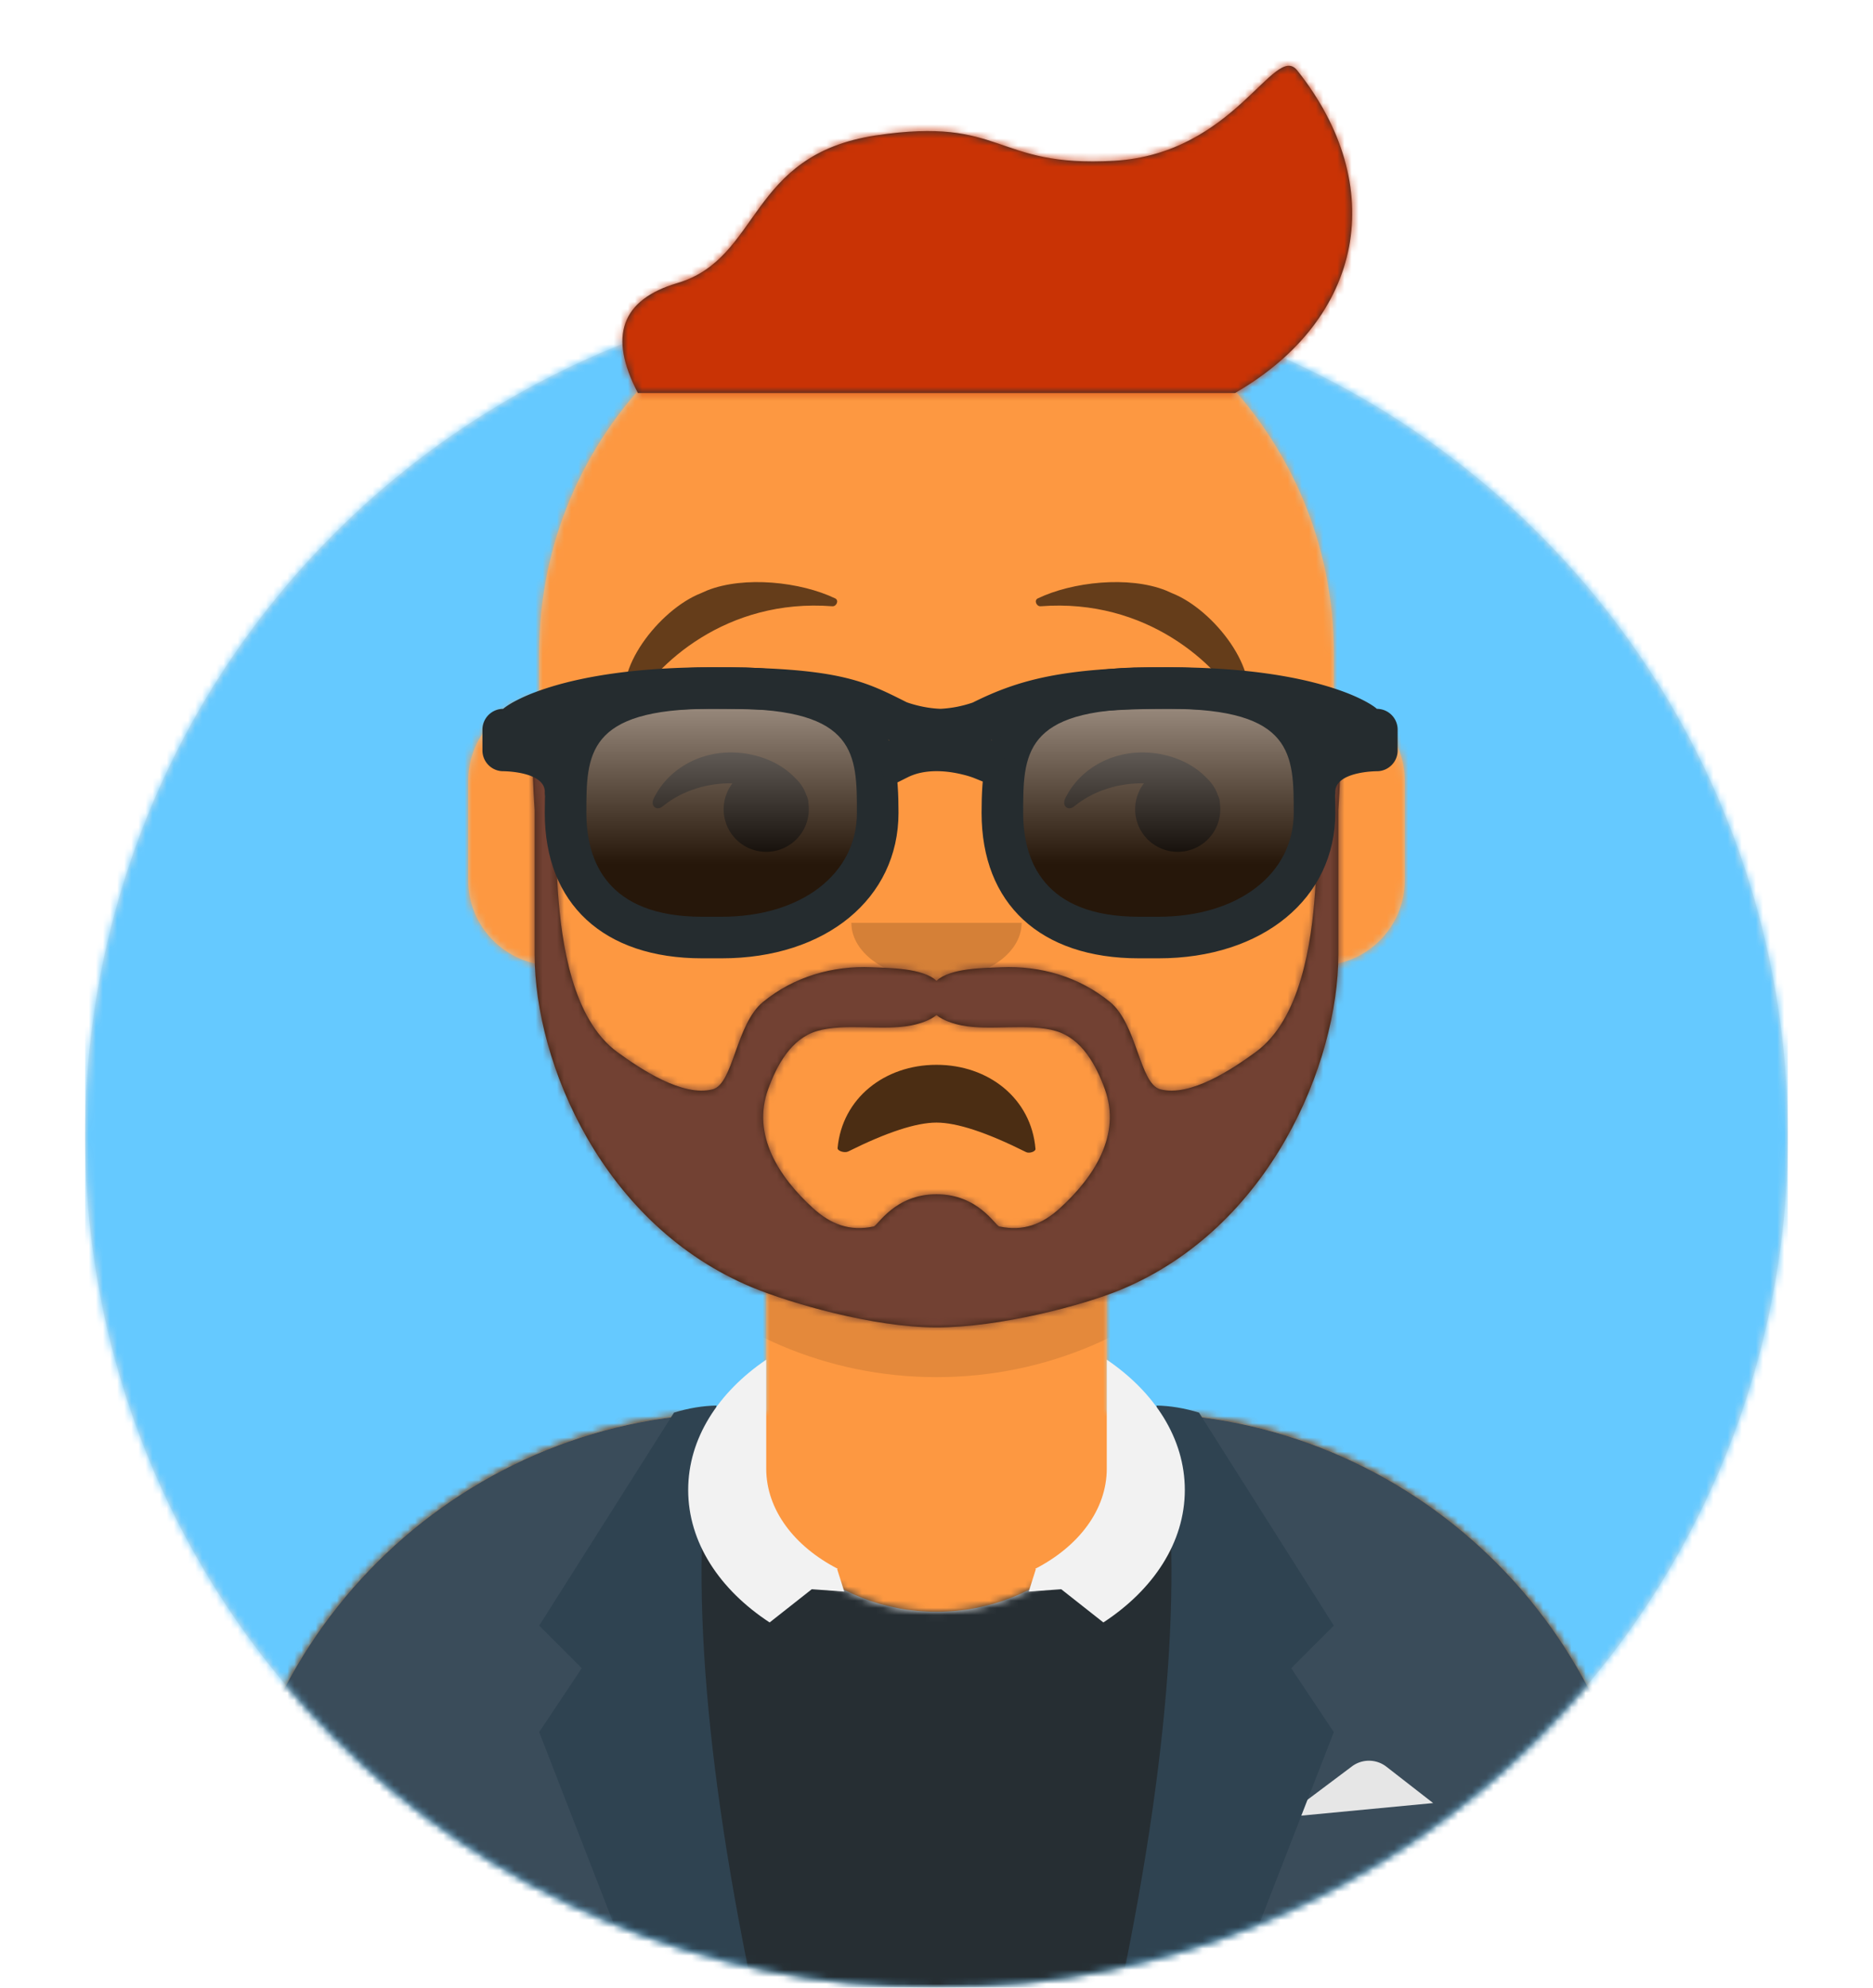 <svg width="264" height="280" xmlns="http://www.w3.org/2000/svg" xmlns:xlink="http://www.w3.org/1999/xlink"><defs><path d="M12 160c0 66.274 53.726 120 120 120s120-53.726 120-120h12V0H0v160h12z" id="c"/><path d="M124 144.611V163h4c39.765 0 72 32.235 72 72v9H0v-9c0-39.765 32.235-72 72-72h4v-18.389c-17.237-8.189-29.628-24.924-31.695-44.73C38.48 99.058 34 94.052 34 88V74c0-5.946 4.325-10.882 10-11.834V56c0-30.928 25.072-56 56-56s56 25.072 56 56v6.166c5.675.952 10 5.888 10 11.834v14c0 6.052-4.48 11.058-10.305 11.881-2.067 19.806-14.458 36.541-31.695 44.73z" id="e"/><circle id="a" cx="120" cy="120" r="120"/></defs><g fill="none" fill-rule="evenodd"><g transform="translate(12 40)"><mask id="b" fill="#fff"><use xlink:href="#a"/></mask><use fill="#E6E6E6" xlink:href="#a"/><g mask="url(#b)" fill="#65C9FF"><path d="M0 0h240v240H0z"/></g></g><mask id="d" fill="#fff"><use xlink:href="#c"/></mask><g mask="url(#d)"><g transform="translate(32 36)"><mask id="f" fill="#fff"><use xlink:href="#e"/></mask><use fill="#D0C6AC" xlink:href="#e"/><g mask="url(#f)" fill="#FD9841"><path d="M0 0h264v280H0z"/></g><path d="M156 79v23c0 30.928-25.072 56-56 56s-56-25.072-56-56V79v15c0 30.928 25.072 56 56 56s56-25.072 56-56V79z" fill-opacity=".1" fill="#000" mask="url(#f)"/></g><g transform="translate(0 170)"><defs><path d="M105.192 29.052H104c-39.765 0-72 32.235-72 72V110h200v-8.948c0-39.765-32.235-72-72-72h-1.192c.127.983.192 1.984.192 3 0 13.807-12.088 25-27 25s-27-11.193-27-25c0-1.016.065-2.017.192-3z" id="g"/></defs><mask id="h" fill="#fff"><use xlink:href="#g"/></mask><use fill="#E6E6E6" xlink:href="#g"/><g mask="url(#h)" fill="#262E33"><path d="M0 0h264v110H0z"/></g><path d="M100.785 29.122C62.512 30.804 32 62.365 32 101.052V110h69.362C97.96 97.92 96 83.709 96 68.5c0-14.327 1.74-27.769 4.785-39.378zM163.638 110H232v-8.948c0-38.345-29.975-69.69-67.771-71.878C167.265 40.77 169 54.194 169 68.5c0 15.209-1.96 29.42-5.362 41.5z" fill="#3A4C5A"/><path d="M181 86l9.556-7.167a4 4 0 014.856.043L202 84l-21 2z" fill="#E6E6E6"/><path d="M101 28c-4 19.333-2.333 46.667 5 82H90L76 74l6-9-6-6 19-30c2.028-.63 4.028-.964 6-1zM163 28c4 19.333 2.333 46.667-5 82h16l14-36-6-9 6-6-19-30c-2.028-.63-4.028-.964-6-1z" fill="#2F4351"/><path d="M156 21.539c6.772 4.597 11 11.117 11 18.349 0 7.4-4.428 14.057-11.48 18.668l-5.94-4.68-4.58.332 1-3.151-.078-.061C152.022 47.853 156 42.7 156 36.876V21.54zm-48 0c-6.772 4.597-11 11.117-11 18.349 0 7.4 4.428 14.057 11.48 18.668l5.94-4.68 4.58.332-1-3.151.078-.061C111.978 47.853 108 42.7 108 36.876V21.54z" fill="#F2F2F2"/></g><g fill="#000"><path d="M118.058 161.723c.65-7.03 6.644-11.723 13.942-11.723 7.342 0 13.363 4.75 13.953 11.848.031.378-.876.676-1.324.451-5.539-2.772-9.748-4.159-12.629-4.159-2.844 0-6.993 1.356-12.446 4.069-.507.252-1.534-.068-1.496-.486z" fill-opacity=".7"/><path d="M120 130c0 4.418 5.373 8 12 8s12-3.582 12-8" fill-opacity=".16"/><g fill-opacity=".6"><path d="M103.241 110.346a6 6 0 1010.699 2.8 1.998 1.998 0 00-.125-.739 7.509 7.509 0 00-.144-.372 6.007 6.007 0 00-1.646-2.484c-2.126-2.234-5.519-3.551-9.027-3.551-4.834 0-8.991 2.649-10.838 6.447-.54 1.111.387 1.853 1.278 1.125 2.436-1.993 5.82-3.228 9.56-3.228.08 0 .162 0 .243.002zM161.241 110.346a6 6 0 1010.699 2.8 1.998 1.998 0 00-.125-.739 7.509 7.509 0 00-.144-.372 6.007 6.007 0 00-1.646-2.484c-2.126-2.234-5.519-3.551-9.027-3.551-4.834 0-8.991 2.649-10.838 6.447-.54 1.111.387 1.853 1.278 1.125 2.436-1.993 5.82-3.228 9.56-3.228.08 0 .162 0 .243.002z"/></g><g fill-opacity=".6"><path d="M98.766 83.578l.911-.402c5.242-2.081 13.188-1.209 18.046 1.123.567.272.18 1.153-.402 1.108-14.919-1.151-24.963 8.146-28.375 14.44-.101.187-.407.208-.482.034-2.308-5.319 4.45-13.985 10.302-16.303zM165.234 83.578l-.911-.402c-5.242-2.081-13.188-1.209-18.046 1.123-.567.272-.18 1.153.402 1.108 14.919-1.151 24.963 8.146 28.375 14.44.101.187.407.208.482.034 2.308-5.319-4.45-13.985-10.302-16.303z"/></g></g><defs><path id="i" d="M0 0h264v280H0z"/><path d="M90.91 55.361h84.176c18.247-10.527 21.673-29.21 8.764-45.435-3.214-4.04-8.764 11.75-25.821 12.724-17.058.975-15.42-6.3-33.571-3.576-18.152 2.724-16.146 17.304-27.99 20.803-7.897 2.332-9.75 7.494-5.558 15.484z" id="m"/></defs><mask id="j" fill="#fff"><use xlink:href="#i"/></mask><g mask="url(#j)"><g transform="translate(-1)"><g transform="translate(49 72)"><defs><path d="M101.428 98.169c-2.513 2.294-5.19 3.325-8.575 2.604-.582-.124-2.957-4.538-8.853-4.538-5.897 0-8.27 4.414-8.853 4.538-3.385.721-6.062-.31-8.576-2.604-4.725-4.313-8.654-10.26-6.293-16.75 1.23-3.382 3.232-7.095 6.873-8.173 3.887-1.15 9.346-.002 13.264-.788 1.27-.254 2.656-.707 3.585-1.458.929.75 2.316 1.204 3.585 1.458 3.918.786 9.376-.362 13.264.788 3.64 1.078 5.642 4.79 6.873 8.173 2.361 6.49-1.568 12.437-6.294 16.75M140.081 26c-3.41 8.4-2.093 18.858-2.724 27.676-.513 7.167-2.02 17.91-8.384 22.539-3.255 2.367-9.179 6.345-13.431 5.235-2.927-.764-3.24-9.16-7.087-12.303-4.363-3.565-9.812-5.131-15.306-4.89-2.37.105-7.165.08-9.15 1.903-1.983-1.823-6.777-1.798-9.148-1.902-5.494-.242-10.943 1.324-15.306 4.889-3.847 3.143-4.16 11.54-7.087 12.303-4.252 1.11-10.176-2.868-13.431-5.235-6.365-4.63-7.87-15.372-8.384-22.54-.63-8.817.686-19.275-2.724-27.675-1.66 0-.565 16.129-.565 16.129v20.356c.032 15.288 9.581 38.17 30.754 46.908C63.286 111.53 75.015 115 84 115s20.714-3.14 25.892-5.277c21.173-8.737 30.722-31.95 30.754-47.238V42.13S141.74 26 140.081 26" id="k"/></defs><mask id="l" fill="#fff"><use xlink:href="#k"/></mask><use fill="#331B0C" xlink:href="#k"/><g mask="url(#l)" fill="#724133"><path d="M-32 0h264v244H-32z"/></g></g><mask id="n" fill="#fff"><use xlink:href="#m"/></mask><use fill="#252E32" xlink:href="#m"/><g mask="url(#n)" fill="#C93305"><path d="M0 0h264v280H0z"/></g><g transform="translate(62 85)"><defs><path d="M44.918 17.571c0 9.703-8.25 17.572-21.998 17.572h-2.75C6.423 35.143.923 27.27.923 17.57.923 7.866 2.207 0 21.455 0h2.931c19.248 0 20.532 7.866 20.532 17.571z" id="p"/><path d="M106.486 17.571c0 9.703-8.247 17.572-21.997 17.572h-2.75c-13.748 0-19.248-7.872-19.248-17.572C62.491 7.866 63.775 0 83.023 0h2.932c19.244 0 20.531 7.866 20.531 17.571z" id="r"/><linearGradient x1="50%" y1="0%" x2="50%" y2="100%" id="q"><stop stop-color="#FFF" stop-opacity=".5" offset="0%"/><stop stop-opacity=".5" offset="70.506%"/></linearGradient><filter x="-.8%" y="-2.4%" width="101.6%" height="109.8%" filterUnits="objectBoundingBox" id="o"><feOffset dy="2" in="SourceAlpha" result="shadowOffsetOuter1"/><feColorMatrix values="0 0 0 0 0 0 0 0 0 0 0 0 0 0 0 0 0 0 0.2 0" in="shadowOffsetOuter1" result="shadowMatrixOuter1"/><feMerge><feMergeNode in="shadowMatrixOuter1"/><feMergeNode in="SourceGraphic"/></feMerge></filter></defs><g filter="url(#o)" transform="translate(7 7)"><g fill-rule="evenodd"><g transform="translate(10.795 2.929)"><use fill-opacity=".7" fill="#000" xlink:href="#p"/><use fill="url(#q)" style="mix-blend-mode:screen" xlink:href="#p"/></g><g transform="translate(10.795 2.929)"><use fill-opacity=".7" fill="#000" xlink:href="#r"/><use fill="url(#q)" style="mix-blend-mode:screen" xlink:href="#r"/></g></g><path d="M33.716 41h-2.75c-13.888 0-22.18-7.664-22.18-20.5C8.787 10.127 10.6 0 32.25 0h2.932c21.651 0 23.463 10.127 23.463 20.5 0 12.069-10.25 20.5-24.93 20.5zM32.25 5.854c-17.6 0-17.6 6.464-17.6 14.646 0 6.68 2.83 14.643 16.316 14.643h2.75c11.226 0 19.066-6.021 19.066-14.643 0-8.182 0-14.646-17.6-14.646H32.25zM95.284 41h-2.75c-13.888 0-22.18-7.664-22.18-20.5 0-10.373 1.813-20.5 23.464-20.5h2.932c21.651 0 23.463 10.127 23.463 20.5 0 12.069-10.25 20.5-24.929 20.5zM93.818 5.854c-17.6 0-17.6 6.464-17.6 14.646 0 6.68 2.833 14.643 16.316 14.643h2.75c11.226 0 19.066-6.021 19.066-14.643 0-8.182 0-14.646-17.6-14.646h-2.932z" fill="#252C2F" fill-rule="nonzero"/><path d="M2.932 5.857C3.618 5.172 11.123 0 32.25 0c17.714 0 21.464 1.88 27.14 4.72l.415.21c.395.143 2.413.844 4.773.921a16.54 16.54 0 004.528-.881C75.584 1.748 81.926 0 96.75 0c21.127 0 28.632 5.172 29.318 5.857A2.928 2.928 0 01129 8.786v2.928c0 1.62-1.31 2.929-2.932 2.929 0 0-5.863 0-5.863 2.928 0 2.929-2.932-4.237-2.932-5.857V8.862c-3.576-1.4-9.976-3.005-20.523-3.005-11.75 0-17.602 1.131-22.622 3.247l.056.139-2.496 1.007 2.493 1.008-2.2 5.43-2.717-1.1a12.721 12.721 0 00-1.493-.457c-2.024-.51-4.106-.666-5.946-.28a7.735 7.735 0 00-1.877.642l-2.622 1.31-2.623-5.238 2.622-1.31.006-.003-2.512-1.015.08-.198C50.57 6.976 46.58 5.857 32.25 5.857c-10.546 0-16.947 1.604-20.523 3.004v2.853c0 1.62-2.932 8.786-2.932 5.857 0-2.928-5.863-2.928-5.863-2.928A2.93 2.93 0 010 11.714V8.786a2.93 2.93 0 012.932-2.929z" fill="#252C2F" fill-rule="nonzero"/></g></g></g></g></g></g></svg>